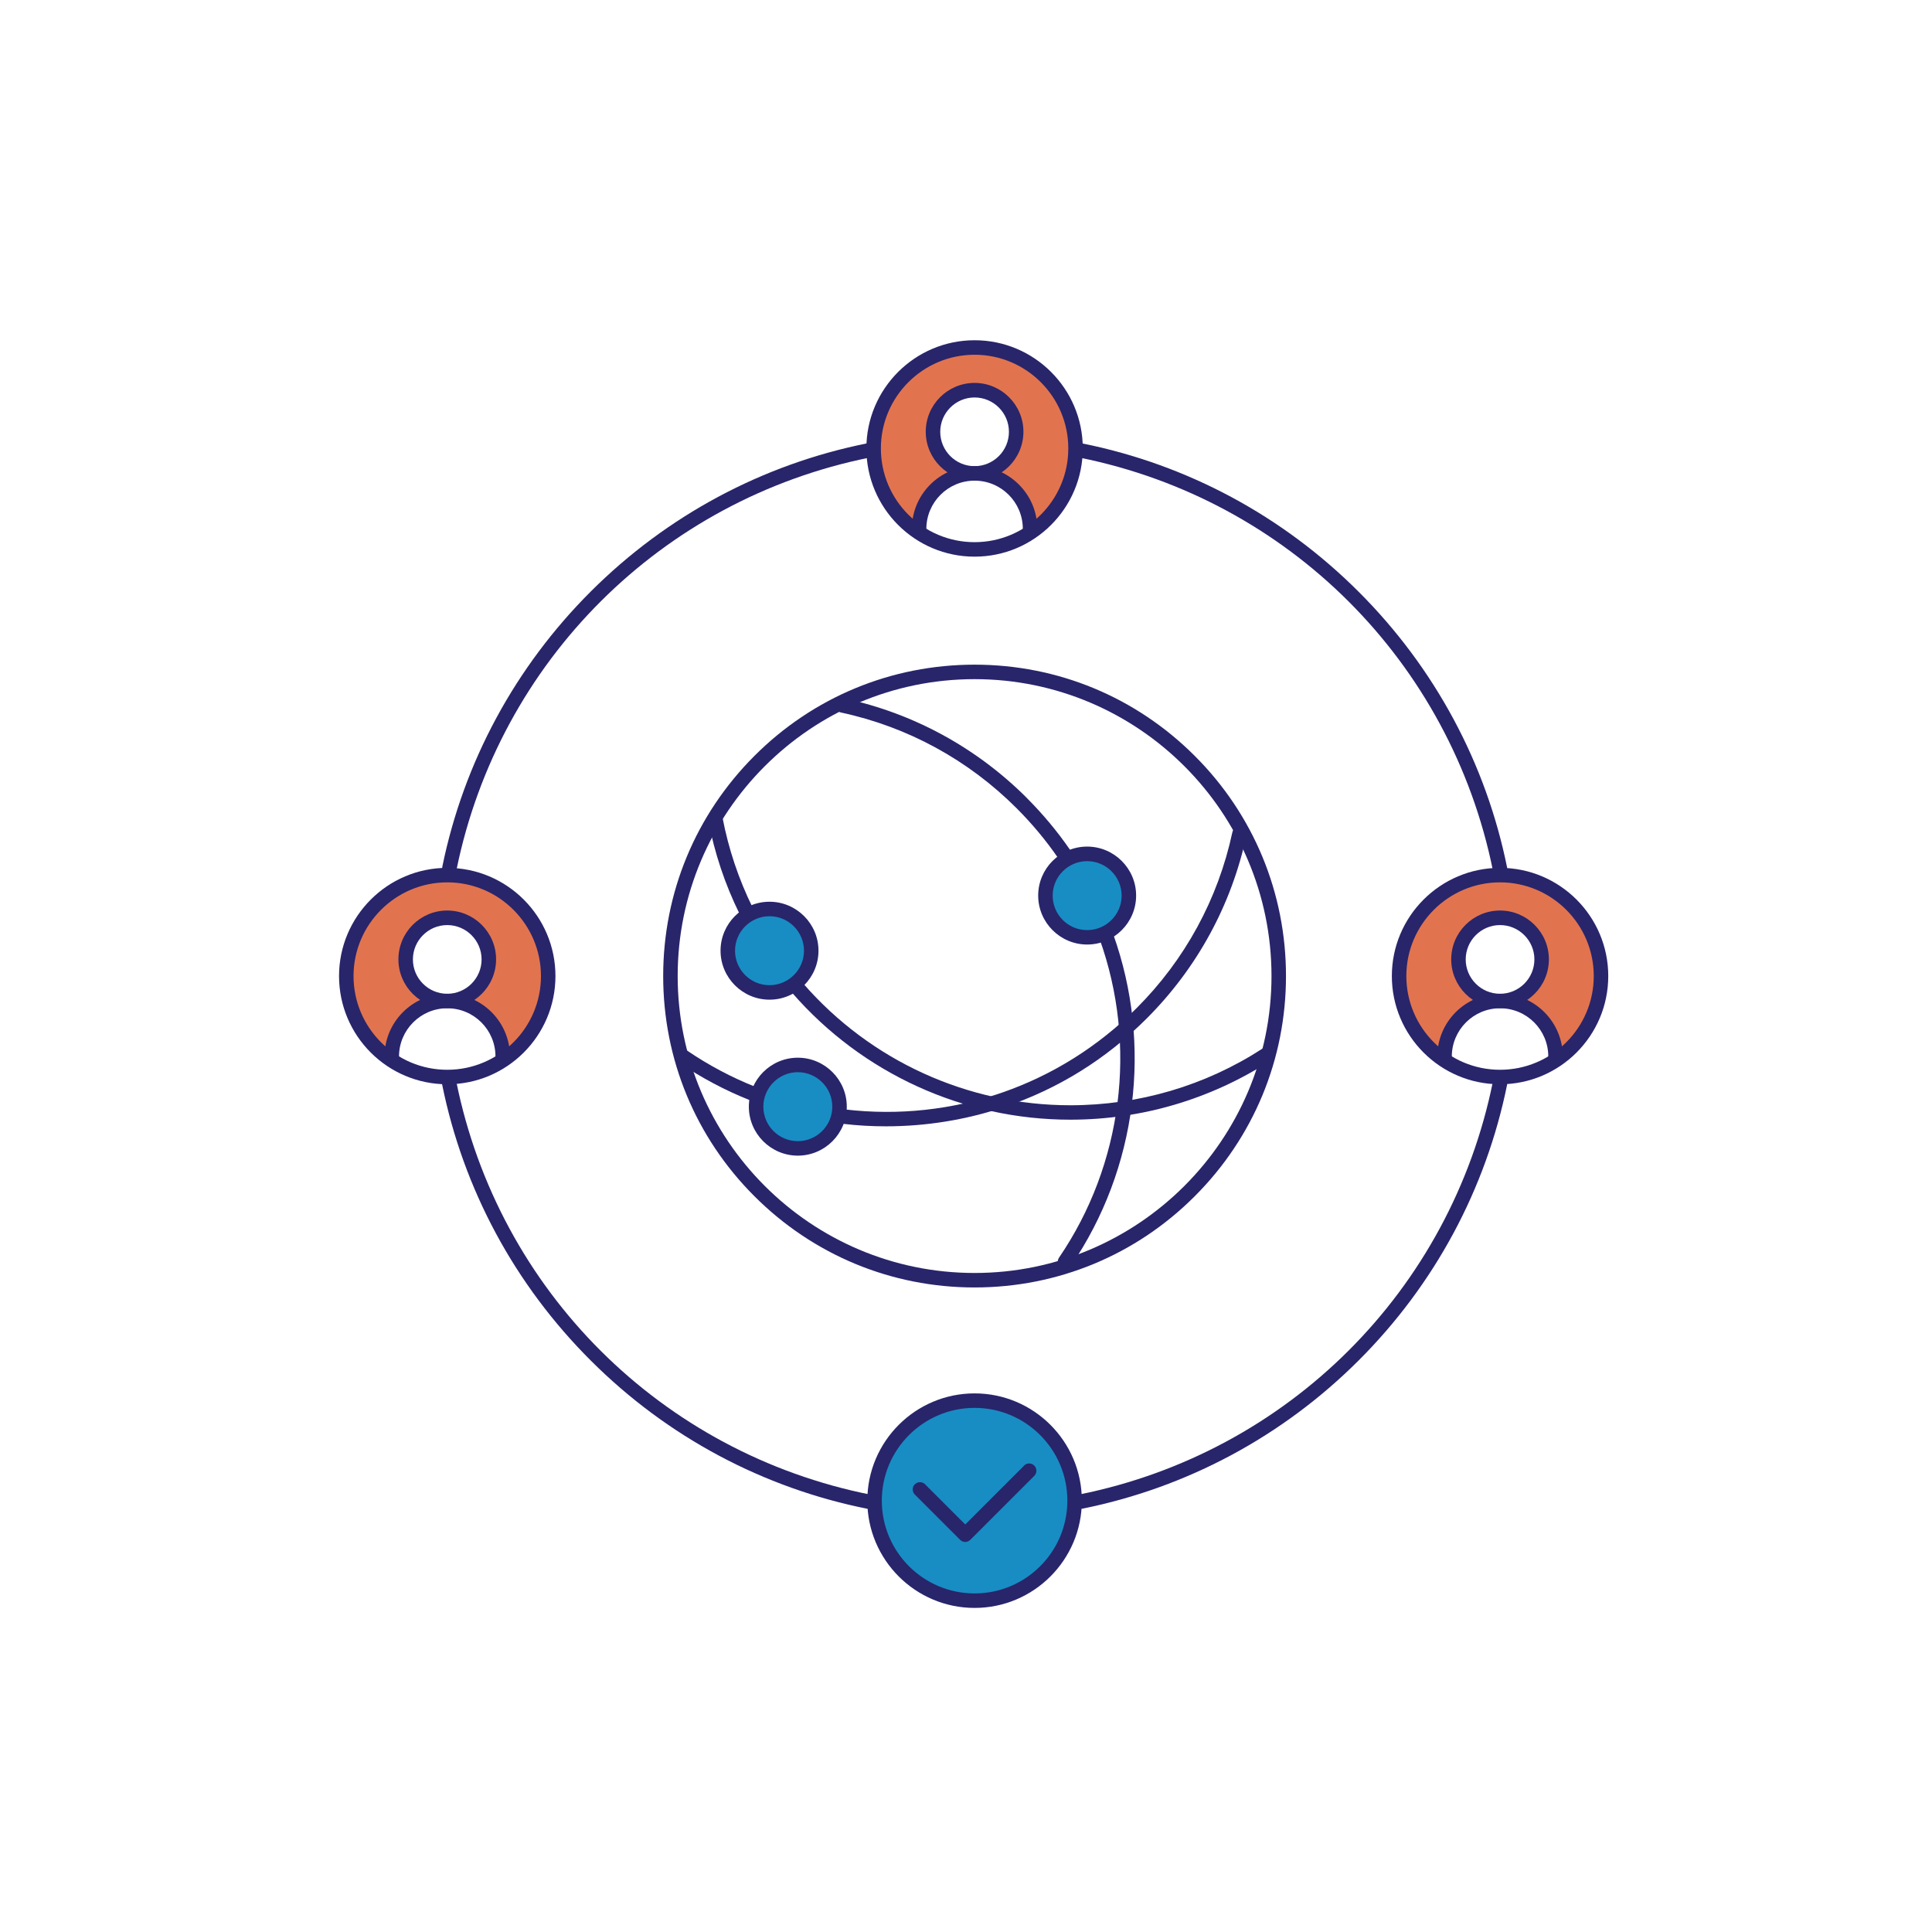 <?xml version="1.0" encoding="UTF-8"?>
<svg xmlns="http://www.w3.org/2000/svg" id="Layer_1" data-name="Layer 1" version="1.1" viewBox="0 0 288 288">
  <defs>
    <style>
      .cls-1 {
        fill: #e1744e;
      }

      .cls-1, .cls-2, .cls-3 {
        stroke-width: 0px;
      }

      .cls-2 {
        fill: #28256b;
      }

      .cls-3 {
        fill: #188dc3;
      }
    </style>
  </defs>
  <circle class="cls-3" cx="145.28" cy="223.7" r="14.91"></circle>
  <circle class="cls-3" cx="162.06" cy="133.5" r="6.22"></circle>
  <circle class="cls-3" cx="114.71" cy="141.72" r="6.22" transform="translate(-21.22 20.2) rotate(-9.22)"></circle>
  <circle class="cls-3" cx="118.93" cy="164.97" r="6.22"></circle>
  <g>
    <g>
      <path class="cls-1" d="M223.59,160.55s-.02,0-.04,0c.01,0,.02,0,.04,0Z"></path>
      <path class="cls-1" d="M223.57,149.2h0v.02c.12,0,.24,0,.36-.01-.12,0-.24,0-.36,0h0Z"></path>
      <path class="cls-1" d="M223.61,130.45c-8.31,0-15.05,6.74-15.05,15.05s6.71,15.02,15,15.05c-2.74,0-5.49-1.04-8.23-3.1,0-4.4,3.68-8.13,8.05-8.24-3.36-.1-5.99-2.83-5.99-6.19s2.79-6.2,6.21-6.2,6.19,2.78,6.19,6.2-2.58,6.01-5.86,6.19c4.44.19,7.92,3.89,7.92,8.24-2.75,2.07-5.5,3.1-8.25,3.1,0,0,.01,0,.02,0,8.31,0,15.05-6.74,15.05-15.05s-6.74-15.05-15.05-15.05Z"></path>
      <path class="cls-1" d="M223.57,149.2c-.07,0-.13,0-.2,0,.07,0,.13,0,.2,0h0Z"></path>
    </g>
    <g>
      <path class="cls-1" d="M145.28,81.9s0,0,0,0c0,0,0,0,0,0Z"></path>
      <path class="cls-1" d="M145.28,51.8c-8.31,0-15.05,6.74-15.05,15.05s6.73,15.04,15.04,15.05c-2.75,0-5.51-1.01-8.26-3.03,0-4.61,3.66-8.28,8.26-8.28h0c-3.45,0-6.2-2.79-6.2-6.21s2.78-6.2,6.2-6.2,6.2,2.78,6.2,6.2-2.75,6.2-6.2,6.2h0v.02h0c4.61,0,8.27,3.68,8.27,8.28-2.76,2.02-5.51,3.03-8.27,3.03,0,0,0,0,0,0,8.31,0,15.05-6.74,15.05-15.05s-6.74-15.05-15.05-15.05Z"></path>
    </g>
    <g>
      <path class="cls-1" d="M66.7,149.2h0v.02c.12,0,.24,0,.35-.01-.12,0-.24,0-.35,0h0Z"></path>
      <path class="cls-1" d="M66.72,160.55s-.02,0-.03,0c.01,0,.02,0,.03,0Z"></path>
      <path class="cls-1" d="M66.7,149.2c-.07,0-.13,0-.2,0,.07,0,.13,0,.2,0h0Z"></path>
      <path class="cls-1" d="M66.67,130.45c-8.31,0-15.05,6.74-15.05,15.05s6.74,15.05,15.05,15.05c0,0,.01,0,.02,0-2.76,0-5.51-1.04-8.26-3.1,0-4.4,3.57-8.13,8.09-8.24-3.36-.1-6.02-2.83-6.02-6.19s2.77-6.2,6.19-6.2,6.22,2.78,6.22,6.2-2.55,6.01-5.83,6.19c4.31.19,7.9,3.9,7.9,8.24-2.75,2.06-5.5,3.1-8.25,3.1,8.29-.03,15-6.75,15-15.05s-6.74-15.05-15.05-15.05Z"></path>
    </g>
  </g>
  <g>
    <path class="cls-2" d="M145.28,99.08c-12.4,0-24.06,4.83-32.82,13.6-8.77,8.77-13.6,20.42-13.6,32.82s4.83,24.06,13.6,32.82c8.77,8.77,20.42,13.6,32.82,13.6s24.06-4.83,32.82-13.6c8.77-8.77,13.6-20.42,13.6-32.82s-4.83-24.06-13.6-32.82c-8.77-8.77-20.42-13.6-32.82-13.6ZM145.28,189.76c-24.41,0-44.26-19.86-44.26-44.26s19.86-44.26,44.26-44.26,44.26,19.86,44.26,44.26-19.86,44.26-44.26,44.26Z"></path>
    <path class="cls-2" d="M164.56,138.58c-.56.2-.85.82-.65,1.38,5.69,15.87,3.43,33.63-6.04,47.51-.34.49-.21,1.16.28,1.5.19.13.4.19.61.19.34,0,.68-.16.89-.47,9.85-14.45,12.2-32.94,6.28-49.46-.2-.56-.82-.85-1.38-.65Z"></path>
    <path class="cls-2" d="M153.08,118.96c-7.51-7.51-16.94-12.65-27.28-14.86-.58-.13-1.16.25-1.28.83-.12.58.25,1.16.83,1.28,9.93,2.13,18.99,7.06,26.2,14.28,2.28,2.28,4.36,4.77,6.17,7.4.21.3.55.47.89.47.21,0,.42-.06.61-.19.49-.34.61-1.01.28-1.5-1.89-2.74-4.05-5.33-6.42-7.7Z"></path>
    <path class="cls-2" d="M107.7,121.86c-.11-.59-.67-.97-1.26-.86-.59.11-.97.68-.86,1.26.92,4.86,2.49,9.57,4.68,14,.19.38.57.6.97.6.16,0,.32-.04.48-.11.53-.26.75-.91.49-1.45-2.1-4.26-3.61-8.78-4.5-13.45Z"></path>
    <path class="cls-2" d="M188.17,156.33c-8.52,5.52-18.42,8.43-28.62,8.43-15.26,0-29.77-6.61-39.8-18.13-.39-.45-1.07-.5-1.52-.11-.45.39-.5,1.07-.11,1.52,10.44,11.99,25.54,18.87,41.43,18.87,10.62,0,20.92-3.04,29.8-8.78.5-.32.64-.99.32-1.49-.32-.5-.99-.64-1.49-.32Z"></path>
    <path class="cls-2" d="M112.67,162.04c-3.6-1.42-7.04-3.25-10.24-5.43-.49-.34-1.16-.21-1.5.28-.34.49-.21,1.16.28,1.5,3.33,2.27,6.91,4.17,10.66,5.65.13.05.26.08.4.08.43,0,.84-.26,1-.68.22-.55-.05-1.18-.61-1.4Z"></path>
    <path class="cls-2" d="M184.98,123.26c-.58-.13-1.16.25-1.28.83-2.13,9.93-7.06,18.99-14.28,26.2-11.48,11.48-27.33,16.99-43.48,15.09-.59-.07-1.13.35-1.2.95-.07.59.35,1.13.95,1.2,2.11.25,4.24.37,6.37.37,6,0,12.01-.97,17.66-2.88,8.04-2.71,15.18-7.15,21.22-13.2,7.51-7.51,12.65-16.94,14.86-27.28.12-.58-.25-1.16-.83-1.28Z"></path>
    <path class="cls-2" d="M162.06,126.2c-4.03,0-7.3,3.28-7.3,7.3s3.28,7.3,7.3,7.3,7.3-3.28,7.3-7.3-3.28-7.3-7.3-7.3ZM162.06,138.65c-2.84,0-5.14-2.31-5.14-5.14s2.31-5.14,5.14-5.14,5.14,2.31,5.14,5.14-2.31,5.14-5.14,5.14Z"></path>
    <path class="cls-2" d="M114.71,134.42c-4.03,0-7.3,3.28-7.3,7.3s3.28,7.3,7.3,7.3,7.3-3.28,7.3-7.3-3.28-7.3-7.3-7.3ZM114.71,146.86c-2.84,0-5.14-2.31-5.14-5.14s2.31-5.14,5.14-5.14,5.14,2.31,5.14,5.14-2.31,5.14-5.14,5.14Z"></path>
    <path class="cls-2" d="M118.93,157.67c-4.03,0-7.3,3.28-7.3,7.3s3.28,7.3,7.3,7.3,7.3-3.28,7.3-7.3-3.28-7.3-7.3-7.3ZM118.93,170.11c-2.84,0-5.14-2.31-5.14-5.14s2.31-5.14,5.14-5.14,5.14,2.31,5.14,5.14-2.31,5.14-5.14,5.14Z"></path>
  </g>
  <g>
    <path class="cls-2" d="M223.61,129.37c-8.89,0-16.13,7.23-16.13,16.13s7.23,16.13,16.13,16.13,16.13-7.23,16.13-16.13-7.23-16.13-16.13-16.13ZM223.61,159.47c-7.7,0-13.97-6.27-13.97-13.97s6.27-13.97,13.97-13.97,13.97,6.27,13.97,13.97-6.27,13.97-13.97,13.97Z"></path>
    <g>
      <path class="cls-2" d="M223.61,135.73c-4.02,0-7.28,3.27-7.28,7.28s3.27,7.28,7.28,7.28,7.28-3.27,7.28-7.28-3.27-7.28-7.28-7.28ZM223.61,148.14c-2.83,0-5.12-2.3-5.12-5.12s2.3-5.12,5.12-5.12,5.12,2.3,5.12,5.12-2.3,5.12-5.12,5.12Z"></path>
      <path class="cls-2" d="M223.61,148.14c-5.15,0-9.35,4.19-9.35,9.35,0,.6.48,1.08,1.08,1.08s1.08-.48,1.08-1.08c0-3.96,3.22-7.19,7.19-7.19s7.19,3.22,7.19,7.19c0,.6.48,1.08,1.08,1.08s1.08-.48,1.08-1.08c0-5.15-4.19-9.35-9.35-9.35Z"></path>
    </g>
  </g>
  <g>
    <path class="cls-2" d="M145.28,50.72c-8.89,0-16.13,7.23-16.13,16.13s7.23,16.13,16.13,16.13,16.13-7.23,16.13-16.13-7.23-16.13-16.13-16.13ZM145.28,80.82c-7.7,0-13.97-6.27-13.97-13.97s6.27-13.97,13.97-13.97,13.97,6.27,13.97,13.97-6.27,13.97-13.97,13.97Z"></path>
    <g>
      <path class="cls-2" d="M145.28,57.08c-4.02,0-7.28,3.27-7.28,7.28s3.27,7.28,7.28,7.28,7.28-3.27,7.28-7.28-3.27-7.28-7.28-7.28ZM145.28,69.49c-2.83,0-5.12-2.3-5.12-5.12s2.3-5.12,5.12-5.12,5.12,2.3,5.12,5.12-2.3,5.12-5.12,5.12Z"></path>
      <path class="cls-2" d="M145.28,69.49c-5.15,0-9.35,4.19-9.35,9.35,0,.6.48,1.08,1.08,1.08s1.08-.48,1.08-1.08c0-3.96,3.22-7.19,7.19-7.19s7.19,3.22,7.19,7.19c0,.6.48,1.08,1.08,1.08s1.08-.48,1.08-1.08c0-5.15-4.19-9.35-9.35-9.35Z"></path>
    </g>
  </g>
  <g>
    <path class="cls-2" d="M66.67,129.37c-8.89,0-16.13,7.23-16.13,16.13s7.23,16.13,16.13,16.13,16.13-7.23,16.13-16.13-7.23-16.13-16.13-16.13ZM66.67,159.47c-7.7,0-13.97-6.27-13.97-13.97s6.27-13.97,13.97-13.97,13.97,6.27,13.97,13.97-6.27,13.97-13.97,13.97Z"></path>
    <g>
      <path class="cls-2" d="M66.67,135.73c-4.02,0-7.28,3.27-7.28,7.28s3.27,7.28,7.28,7.28,7.28-3.27,7.28-7.28-3.27-7.28-7.28-7.28ZM66.67,148.14c-2.83,0-5.12-2.3-5.12-5.12s2.3-5.12,5.12-5.12,5.12,2.3,5.12,5.12-2.3,5.12-5.12,5.12Z"></path>
      <path class="cls-2" d="M66.67,148.14c-5.15,0-9.35,4.19-9.35,9.35,0,.6.48,1.08,1.08,1.08s1.08-.48,1.08-1.08c0-3.96,3.22-7.19,7.19-7.19s7.19,3.22,7.19,7.19c0,.6.48,1.08,1.08,1.08s1.08-.48,1.08-1.08c0-5.15-4.19-9.35-9.35-9.35Z"></path>
    </g>
  </g>
  <g>
    <path class="cls-2" d="M152.67,218.47l-8.78,8.78-5.99-5.99c-.42-.42-1.1-.42-1.53,0-.42.42-.42,1.1,0,1.53l6.75,6.75c.21.21.49.32.76.32s.55-.11.76-.32l9.54-9.54c.42-.42.42-1.1,0-1.53-.42-.42-1.1-.42-1.53,0Z"></path>
    <path class="cls-2" d="M145.28,207.71c-8.82,0-15.99,7.17-15.99,15.99s7.17,15.99,15.99,15.99,15.99-7.17,15.99-15.99-7.17-15.99-15.99-15.99ZM145.28,237.53c-7.63,0-13.83-6.2-13.83-13.83s6.2-13.83,13.83-13.83,13.83,6.2,13.83,13.83-6.2,13.83-13.83,13.83Z"></path>
  </g>
  <path class="cls-2" d="M223.82,160.37c-.58-.12-1.15.26-1.27.84-6.3,31.12-30.48,55.28-61.6,61.56-.58.12-.96.69-.84,1.27.1.51.55.87,1.06.87.07,0,.14,0,.21-.02,15.6-3.15,29.84-10.79,41.16-22.1,11.32-11.31,18.97-25.54,22.13-41.14.12-.58-.26-1.15-.84-1.27Z"></path>
  <path class="cls-2" d="M129.84,222.82c-31.25-6.21-55.52-30.4-61.83-61.63-.12-.58-.69-.96-1.27-.84-.58.12-.96.69-.84,1.27,3.16,15.65,10.84,29.91,22.21,41.24,11.37,11.34,25.66,18.97,41.32,22.08.07.01.14.02.21.02.5,0,.96-.36,1.06-.87.12-.58-.26-1.15-.85-1.27Z"></path>
  <path class="cls-2" d="M129.2,66.1c-15.58,3.14-29.79,10.76-41.1,22.04-11.31,11.28-18.97,25.47-22.16,41.03-.12.58.26,1.15.84,1.27.07.01.15.02.22.02.5,0,.95-.35,1.06-.86,6.35-31.03,30.52-55.13,61.57-61.39.58-.12.96-.69.84-1.27-.12-.58-.69-.96-1.27-.84Z"></path>
  <path class="cls-2" d="M202.55,88.23c-11.31-11.31-25.53-18.96-41.12-22.11-.58-.12-1.15.26-1.27.84-.12.58.26,1.15.84,1.27,31.1,6.29,55.25,30.45,61.55,61.55.1.51.55.87,1.06.87.07,0,.14,0,.22-.02.58-.12.96-.69.84-1.27-3.15-15.59-10.8-29.81-22.11-41.12Z"></path>
</svg>
